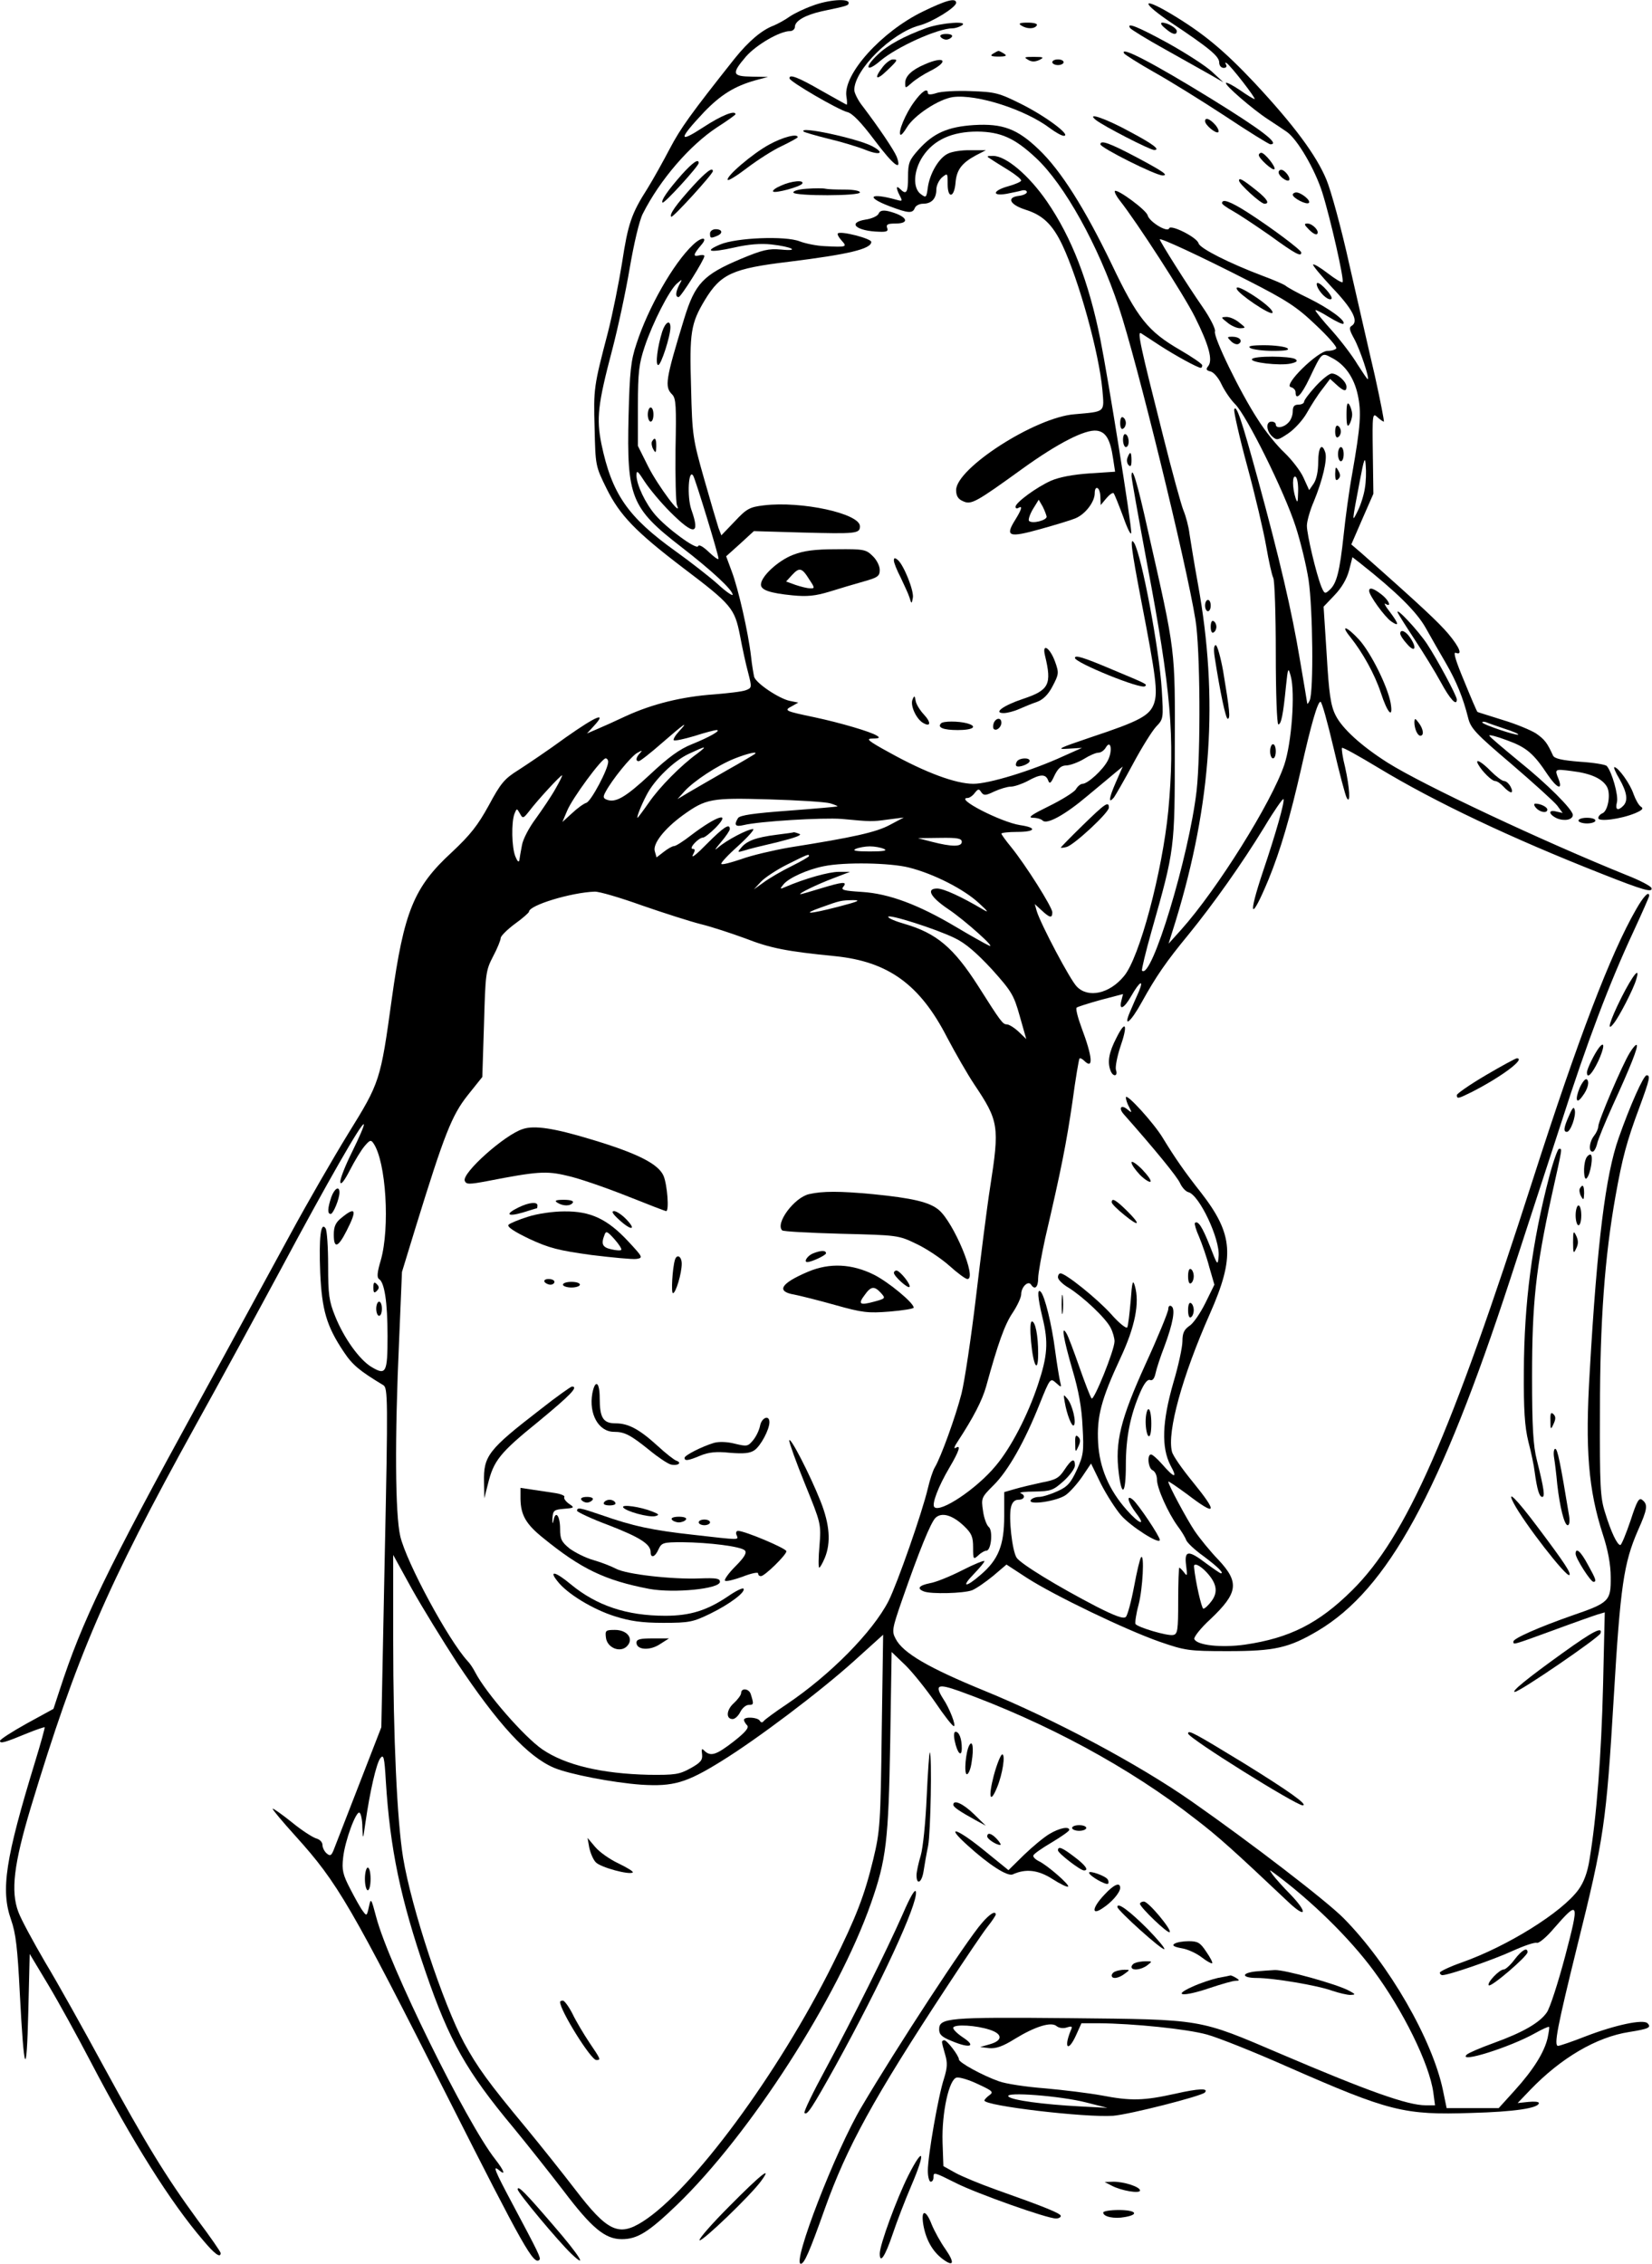 <?xml version="1.0" encoding="UTF-8" standalone="yes"?>
<svg version="1.0" xmlns="http://www.w3.org/2000/svg" width="438pt" height="600pt" viewBox="0 0 584 800" preserveAspectRatio="xMidYMid meet">
  <g transform="translate(0,800) scale(0.1,-0.1)" fill="#000000" stroke="none">
    <path d="M2873 7980 c-29 -10 -66 -28 -82 -39 -15 -11 -41 -25 -55 -31 -43
-16 -89 -55 -139 -117 -157 -198 -191 -246 -229 -318 -23 -44 -58 -107 -79
-141 -57 -89 -69 -125 -90 -263 -11 -69 -33 -179 -50 -246 -50 -191 -51 -198
-47 -338 3 -132 3 -134 42 -213 47 -95 103 -153 271 -281 172 -130 182 -143
201 -239 8 -43 21 -103 29 -132 13 -51 13 -53 -8 -61 -12 -5 -64 -11 -114 -15
-113 -8 -217 -34 -309 -76 -38 -18 -85 -39 -104 -47 l-35 -15 24 26 c49 53 9
36 -99 -40 -60 -44 -136 -95 -167 -115 -50 -31 -63 -47 -105 -125 -39 -71 -65
-104 -131 -166 -134 -123 -169 -209 -212 -518 -40 -290 -42 -295 -154 -476
-54 -88 -144 -244 -201 -349 -57 -104 -205 -377 -330 -605 -324 -591 -410
-769 -489 -1012 l-22 -67 -95 -52 c-52 -29 -94 -56 -94 -61 0 -11 17 -6 97 27
32 13 59 22 61 21 1 -2 -14 -57 -34 -122 -105 -343 -122 -453 -85 -558 17 -48
23 -101 31 -260 15 -287 24 -308 30 -66 l5 205 66 -110 c36 -60 103 -182 149
-270 149 -285 283 -498 398 -632 41 -49 62 -64 62 -45 0 4 -37 58 -83 119
-111 152 -181 266 -332 543 -70 129 -162 294 -205 365 -42 72 -85 151 -95 178
-28 74 -16 170 44 370 162 535 267 779 581 1347 84 151 220 401 303 555 167
312 286 519 293 512 3 -3 -16 -46 -41 -97 -25 -50 -44 -99 -42 -108 2 -11 15
6 34 43 17 33 40 71 52 85 18 21 22 23 31 10 45 -65 59 -299 26 -414 -13 -43
-14 -61 -6 -66 19 -12 30 -80 30 -201 0 -131 -5 -141 -58 -109 -42 26 -96 101
-127 178 -22 54 -25 77 -25 180 0 64 -4 124 -9 131 -17 26 -24 -33 -19 -157 6
-131 22 -188 83 -279 31 -47 57 -68 140 -118 16 -10 17 -45 5 -610 l-12 -599
-80 -206 c-44 -113 -84 -216 -89 -229 -8 -19 -12 -21 -24 -11 -8 7 -15 20 -15
30 0 10 -10 20 -22 23 -13 4 -52 29 -86 57 -35 28 -66 50 -68 48 -2 -2 35 -46
82 -98 148 -164 194 -243 541 -930 264 -522 300 -586 320 -566 6 6 -4 26 -95
197 -64 120 -72 140 -47 119 24 -20 17 -1 -14 39 -102 129 -377 688 -421 856
-18 68 -19 69 -26 36 -7 -32 -8 -33 -21 -15 -8 10 -28 46 -45 79 -26 50 -30
67 -25 110 6 59 46 167 58 159 5 -3 10 -26 10 -52 2 -46 2 -45 11 18 16 110
38 206 52 226 12 16 15 6 20 -81 15 -240 52 -416 141 -675 83 -242 144 -350
310 -549 47 -57 127 -158 177 -223 100 -132 147 -171 206 -171 55 0 94 24 195
121 258 249 568 730 686 1066 54 154 62 220 68 570 l5 318 50 -48 c27 -27 74
-86 105 -131 31 -46 60 -83 65 -83 9 0 -15 63 -38 97 -31 49 -19 54 57 27 307
-111 602 -270 836 -453 81 -62 134 -110 330 -295 61 -57 66 -35 7 27 -28 28
-57 61 -65 72 -13 19 -13 19 6 5 131 -97 264 -227 350 -343 104 -140 198 -330
212 -432 l6 -45 -33 0 c-64 0 -204 50 -511 181 -295 126 -273 122 -749 127
-430 4 -460 1 -460 -40 0 -18 10 -27 45 -41 64 -27 88 -19 39 13 -21 14 -37
30 -34 35 6 12 80 8 129 -8 46 -15 46 -38 1 -51 l-35 -10 32 -4 c24 -2 48 6
91 33 72 44 128 61 147 45 8 -7 24 -9 36 -5 19 6 21 4 14 -11 -26 -64 -8 -77
20 -14 l18 40 61 0 c122 -1 311 -20 383 -40 40 -11 168 -62 285 -114 360 -158
411 -171 650 -163 151 4 238 17 238 35 0 5 -17 6 -37 4 l-38 -4 45 47 c108
112 233 186 349 204 69 11 80 16 65 31 -15 15 -114 -6 -218 -46 -48 -19 -93
-34 -98 -34 -16 0 -2 70 67 350 96 386 103 435 130 885 23 389 35 471 85 586
34 76 36 92 16 108 -12 10 -19 -2 -42 -73 -16 -47 -32 -86 -36 -86 -11 0 -33
46 -54 115 -17 53 -19 93 -18 360 0 317 17 545 55 758 24 134 39 192 85 315
36 98 39 112 25 112 -11 0 -59 -108 -99 -222 -46 -130 -76 -369 -102 -823 -17
-278 -5 -420 47 -580 17 -52 27 -104 27 -148 1 -85 -5 -91 -136 -136 -117 -41
-208 -81 -208 -92 0 -12 -6 -14 142 40 73 27 144 52 157 56 l24 7 -6 -258 c-6
-246 -23 -467 -48 -616 -7 -45 -20 -80 -39 -106 -58 -80 -251 -200 -412 -257
-43 -15 -78 -32 -78 -36 0 -5 4 -9 9 -9 23 0 182 55 249 86 40 18 78 31 85 28
7 -2 34 20 60 51 89 102 91 96 40 -98 -25 -94 -54 -184 -65 -199 -25 -36 -83
-70 -188 -108 -47 -17 -89 -35 -95 -41 -32 -32 153 26 242 76 25 14 47 24 49
22 2 -1 -1 -19 -5 -39 -12 -51 -50 -112 -116 -185 l-57 -63 -92 0 -92 0 -13
63 c-37 178 -190 445 -351 608 -59 60 -327 266 -536 412 -190 133 -487 291
-734 392 -198 81 -289 134 -314 184 -14 26 -12 36 23 137 61 175 101 273 118
290 22 21 60 10 101 -29 27 -26 32 -38 32 -76 0 -42 1 -43 18 -28 10 10 23 17
29 17 17 0 24 72 8 84 -7 6 -17 32 -20 57 -7 45 -5 48 37 90 52 51 111 156
163 287 37 92 38 93 58 75 20 -18 20 -17 14 7 -3 14 -11 62 -17 107 -12 94
-37 194 -51 208 -13 13 -11 -19 6 -90 22 -89 18 -137 -16 -239 -36 -108 -95
-222 -149 -286 -68 -82 -196 -167 -217 -146 -10 10 14 73 53 139 36 61 42 83
22 70 -7 -4 -4 6 7 22 57 87 87 146 101 195 42 153 66 220 94 261 16 24 30 54
30 65 0 26 25 50 35 34 13 -20 25 -9 25 23 0 17 12 82 25 142 57 244 75 337
96 480 11 83 23 152 25 154 2 3 10 -1 16 -7 34 -34 31 11 -9 117 -13 35 -21
67 -17 70 3 3 41 15 84 27 l80 21 -6 -24 c-9 -36 10 -27 35 17 29 51 46 62 27
16 -9 -20 -23 -52 -31 -71 -26 -60 2 -38 41 33 51 92 86 143 166 240 87 107
188 249 268 380 34 57 65 101 67 98 6 -6 -27 -122 -72 -255 -55 -164 -44 -181
19 -30 43 105 77 222 116 394 35 156 58 235 68 235 5 0 25 -73 46 -162 21 -90
42 -170 47 -178 14 -25 10 38 -6 109 -9 35 -13 66 -11 68 3 3 60 -29 128 -70
200 -121 470 -249 793 -376 144 -57 179 -67 173 -49 -3 7 -41 27 -87 45 -297
120 -721 319 -846 398 -93 59 -161 121 -184 168 -17 34 -23 76 -31 213 l-11
170 39 41 c25 26 43 57 51 87 l12 47 27 -21 c128 -101 200 -172 232 -229 19
-34 51 -90 71 -124 37 -64 61 -122 79 -194 9 -37 27 -56 153 -163 78 -67 151
-133 162 -147 l19 -26 -22 5 c-30 8 -28 -10 2 -24 27 -11 56 -5 56 12 0 19
-91 110 -192 191 -53 44 -100 83 -103 89 -3 5 25 -2 62 -16 69 -25 94 -46 145
-123 32 -47 53 -55 38 -15 -15 37 -15 37 47 29 67 -8 108 -27 124 -56 14 -26
3 -85 -16 -93 -8 -3 -15 -11 -15 -17 0 -14 79 -4 130 17 26 11 31 17 21 23 -8
5 -19 25 -26 44 -12 37 -54 95 -68 96 -4 1 4 -19 18 -42 27 -48 31 -77 13 -95
-19 -19 -29 -14 -22 13 6 24 -18 108 -36 128 -4 5 -47 12 -95 15 -63 5 -90 11
-95 22 -21 46 -30 57 -60 78 -19 12 -72 34 -119 48 -47 15 -87 27 -88 28 -2 1
-23 50 -47 109 -29 69 -40 104 -30 100 25 -10 15 18 -26 67 -34 40 -94 97
-308 286 l-35 30 39 90 39 89 -2 144 c-2 137 -1 143 16 127 10 -9 20 -16 23
-16 2 0 -12 73 -32 163 -21 89 -61 266 -90 392 -28 127 -65 262 -81 300 -36
87 -116 194 -253 341 -110 117 -184 178 -298 246 -105 62 -104 39 2 -32 135
-90 170 -119 170 -141 0 -11 7 -19 16 -19 9 0 12 5 8 12 -4 6 -3 8 2 5 15 -9
106 -127 99 -127 -4 0 -27 14 -51 31 -25 17 -48 29 -50 26 -7 -6 95 -94 149
-129 23 -15 53 -35 66 -44 38 -27 99 -132 125 -213 29 -92 79 -312 72 -318 -3
-3 -26 11 -52 31 -26 20 -49 34 -52 31 -3 -2 27 -38 66 -80 73 -76 96 -120 71
-136 -11 -6 -9 -15 8 -46 20 -36 56 -143 48 -143 -2 0 -18 24 -36 52 -17 29
-58 83 -90 119 -33 36 -59 69 -59 72 0 4 21 -7 47 -23 26 -16 49 -27 52 -24
10 10 -50 54 -123 90 -38 18 -74 38 -81 44 -6 5 -43 21 -81 35 -119 45 -222
97 -227 115 -5 21 -99 68 -104 53 -6 -16 -70 23 -76 46 -5 19 -107 94 -116 86
-2 -3 5 -18 17 -33 61 -77 227 -334 266 -412 50 -100 64 -153 47 -174 -9 -11
-7 -15 9 -19 11 -3 28 -23 38 -45 10 -21 31 -53 48 -70 41 -40 175 -311 214
-432 17 -52 38 -138 46 -190 15 -103 18 -392 4 -425 -5 -11 -9 -15 -9 -10 -1
6 -12 75 -26 155 -28 169 -72 357 -148 635 -59 216 -77 267 -84 248 -2 -7 18
-97 46 -200 28 -103 58 -231 67 -283 9 -52 20 -102 25 -112 5 -9 9 -129 9
-267 0 -140 4 -251 9 -251 10 0 17 33 27 135 7 67 8 68 17 35 16 -59 3 -236
-23 -313 -45 -133 -237 -440 -364 -582 l-45 -50 25 80 c127 415 152 787 79
1190 -13 71 -26 152 -30 178 -3 26 -13 63 -21 82 -8 19 -41 139 -73 267 -80
316 -92 370 -77 360 6 -4 36 -23 66 -43 54 -35 134 -79 145 -79 3 0 5 4 5 9 0
5 -35 29 -78 54 -114 66 -151 112 -242 303 -95 197 -180 332 -258 406 -76 73
-128 92 -229 86 -92 -6 -143 -28 -196 -87 -33 -37 -37 -47 -37 -96 0 -56 -6
-65 -28 -43 -15 15 -15 3 -1 -24 10 -19 9 -20 -12 -14 -94 26 -111 10 -24 -23
66 -25 81 -26 89 -6 3 8 16 15 29 15 30 0 47 18 47 50 0 14 9 33 20 43 20 16
20 16 20 -24 0 -53 24 -48 28 7 4 44 22 68 72 95 l35 18 -55 0 c-30 1 -66 -5
-79 -12 -32 -15 -64 -70 -71 -119 -5 -37 -6 -38 -25 -24 -29 21 -26 83 7 133
39 59 104 88 193 88 83 -1 132 -23 207 -93 101 -94 221 -310 293 -527 63 -188
238 -901 271 -1105 17 -101 19 -471 4 -605 -27 -232 -160 -672 -193 -635 -2 3
13 66 34 140 82 289 82 289 82 645 1 357 4 333 -95 770 -38 171 -57 234 -58
193 0 -9 25 -149 55 -310 85 -448 99 -614 75 -873 -21 -215 -102 -521 -157
-585 -51 -62 -126 -78 -166 -37 -23 22 -128 221 -142 267 l-7 25 24 -22 c29
-27 38 -29 38 -7 0 18 -94 167 -146 231 -19 23 -34 44 -34 47 0 3 25 6 55 6
66 0 73 15 11 24 -69 11 -234 96 -185 96 6 0 18 8 25 18 12 15 15 15 23 2 9
-12 15 -12 46 3 20 9 46 17 58 17 12 0 39 9 60 20 45 25 63 25 72 3 5 -15 10
-12 23 17 13 26 24 35 43 35 14 1 41 11 61 23 19 12 42 22 51 22 9 0 20 8 26
18 18 31 25 -12 7 -46 -17 -33 -71 -82 -89 -82 -7 0 -18 -9 -24 -20 -7 -10
-50 -37 -95 -59 -59 -29 -76 -40 -58 -41 15 0 30 -4 36 -10 15 -15 80 21 159
88 37 31 81 67 96 80 l28 23 -25 -57 c-24 -55 -27 -77 -6 -52 5 7 36 60 67
118 31 58 68 117 82 132 26 27 26 29 20 130 -9 145 -71 472 -97 518 -17 28
-11 -18 24 -201 53 -273 59 -324 46 -364 -15 -44 -50 -63 -225 -121 -112 -38
-123 -43 -80 -40 l50 3 -65 -29 c-113 -52 -264 -98 -319 -98 -62 0 -168 39
-296 110 -77 42 -86 50 -60 50 23 0 27 3 15 10 -21 14 -131 46 -220 65 -105
22 -110 24 -81 39 l23 13 -30 6 c-38 8 -119 62 -126 85 -2 9 -8 42 -11 72 -10
86 -45 239 -68 300 l-20 54 49 44 49 45 170 -5 c191 -5 205 -4 205 22 0 45
-206 90 -340 74 -49 -6 -60 -11 -102 -56 l-48 -50 -10 26 c-5 15 -28 93 -51
174 -40 141 -42 154 -46 322 -6 195 -1 227 49 310 56 92 97 111 298 135 209
26 290 45 290 70 0 12 -109 40 -118 30 -3 -3 3 -14 13 -25 21 -23 18 -24 -60
-20 -27 1 -67 9 -88 17 -50 20 -224 13 -281 -11 -59 -25 -37 -30 49 -11 52 12
95 15 132 11 73 -8 103 -25 34 -18 -44 4 -65 -1 -142 -33 -133 -56 -162 -87
-200 -210 -67 -219 -70 -242 -43 -269 14 -14 15 -42 12 -194 -1 -97 1 -186 5
-197 21 -50 -67 68 -101 135 l-37 74 0 141 c0 120 4 150 24 210 29 86 86 197
113 222 21 18 21 18 9 -4 -13 -26 -14 -43 -2 -43 8 0 91 132 91 145 0 4 -9 5
-20 2 -21 -5 -19 4 8 36 27 30 3 32 -29 1 -68 -64 -158 -222 -199 -349 -20
-59 -24 -98 -28 -255 -7 -287 9 -326 185 -462 110 -85 183 -153 183 -170 0 -5
-24 11 -52 37 -29 26 -97 79 -150 117 -169 121 -225 202 -262 379 -18 90 -13
139 38 332 20 76 48 206 62 289 15 88 34 168 46 192 61 121 167 243 263 306
36 23 65 44 65 46 0 16 -50 -4 -114 -46 -89 -58 -88 -43 3 54 59 61 107 91
181 112 l45 12 -57 1 c-70 1 -73 10 -21 71 36 41 119 90 156 90 9 0 17 7 17
15 0 21 37 42 95 55 90 19 95 20 95 30 0 16 -71 11 -127 -10z m1540 -972 c135
-69 171 -92 238 -156 43 -40 76 -78 73 -83 -3 -5 -17 -9 -31 -9 -34 0 -158
-121 -130 -128 9 -2 17 -10 17 -18 0 -32 21 -10 49 49 44 92 43 92 78 73 48
-24 80 -71 93 -132 13 -61 10 -108 -20 -279 -11 -60 -24 -157 -30 -215 -14
-131 -25 -172 -49 -194 -17 -16 -19 -15 -30 11 -18 45 -51 184 -51 215 0 16
11 55 25 87 30 73 48 147 40 172 -12 37 -25 18 -25 -34 0 -32 -6 -61 -16 -76
l-16 -23 -20 44 c-10 23 -41 63 -67 88 -27 25 -69 77 -94 117 -63 96 -159 294
-152 312 3 7 -16 46 -43 85 -55 79 -152 233 -152 240 0 7 141 -58 313 -146z
m412 -733 c-3 -22 -14 -58 -25 -80 -22 -45 -21 -43 7 105 15 80 19 89 21 55 2
-22 1 -58 -3 -80z m-2456 -84 c85 -85 107 -82 75 8 -16 46 -10 149 7 119 9
-17 89 -278 89 -292 0 -6 -15 5 -34 23 -20 19 -35 28 -38 21 -5 -15 -112 64
-152 111 -35 41 -65 105 -66 138 0 21 4 18 29 -21 17 -26 57 -74 90 -107z
m2220 71 c-1 -38 -2 -42 -9 -22 -12 37 -12 82 0 75 6 -3 10 -27 9 -53z m729
-837 c29 -9 52 -19 49 -21 -5 -5 -127 36 -127 43 0 3 6 3 13 1 6 -3 36 -13 65
-23z m-2918 -10 c-13 -14 -21 -28 -18 -31 3 -3 36 4 73 15 37 12 72 21 78 21
19 0 -25 -25 -87 -50 -43 -17 -83 -46 -148 -107 -87 -81 -122 -101 -153 -89
-13 5 -14 10 -4 28 23 43 88 123 111 137 18 10 20 10 11 0 -15 -15 -17 -29 -5
-29 5 0 42 29 83 65 78 68 97 81 59 40z m65 -78 c-58 -42 -134 -119 -171 -173
-21 -30 -39 -54 -40 -54 -5 0 13 45 32 81 27 53 97 121 149 145 62 29 68 30
30 1z m204 -1 c-2 -2 -47 -29 -99 -58 -52 -30 -113 -65 -135 -78 l-40 -24 25
28 c33 36 116 91 176 115 45 18 84 27 73 17z m-519 -28 c0 -26 -60 -139 -77
-145 -10 -3 -33 -20 -51 -37 l-34 -31 17 40 c18 44 122 185 136 185 5 0 9 -6
9 -12z m-186 -95 c-15 -27 -47 -74 -70 -106 -24 -32 -46 -74 -49 -95 -4 -20
-8 -44 -9 -52 -2 -9 -7 -4 -14 13 -13 31 -15 121 -3 152 8 19 8 19 19 0 10
-19 12 -18 34 10 28 37 109 125 115 125 2 0 -8 -21 -23 -47z m971 -52 c17 -5
28 -10 25 -11 -3 -1 -81 -8 -174 -15 -122 -9 -170 -16 -177 -26 -15 -24 -10
-32 19 -25 57 14 280 27 347 22 107 -10 106 -10 165 -2 l55 7 -49 -26 c-48
-26 -128 -44 -356 -80 -57 -10 -134 -28 -169 -41 -36 -12 -68 -21 -71 -17 -3
3 24 32 60 64 35 32 59 59 52 59 -19 0 -93 -39 -122 -64 -16 -14 -14 -9 8 17
18 21 32 42 32 47 0 22 -22 7 -81 -52 -34 -35 -56 -53 -50 -40 9 17 9 22 0 22
-7 0 -5 8 6 20 10 11 23 20 30 20 6 0 26 16 45 35 57 59 5 43 -86 -26 -28 -22
-55 -39 -61 -39 -6 0 -22 -9 -36 -20 l-26 -20 -6 21 c-9 26 33 80 99 128 82
59 100 62 306 56 102 -3 199 -9 215 -14z m465 -136 c0 -18 -35 -18 -105 0
l-50 13 78 1 c62 1 77 -2 77 -14z m-275 -25 c14 -6 -2 -9 -50 -9 -48 0 -64 3
-50 9 11 5 34 9 50 9 17 0 39 -4 50 -9z m-265 -25 c0 -3 -28 -19 -62 -36 -35
-17 -79 -43 -98 -57 l-35 -25 25 27 c13 14 55 42 93 61 72 36 77 38 77 30z
m354 -41 c87 -22 193 -76 246 -125 33 -30 37 -36 15 -23 -76 45 -139 74 -162
74 -40 0 -24 -30 38 -72 59 -39 178 -146 144 -129 -11 5 -63 34 -115 65 -133
79 -237 118 -333 124 -64 4 -75 7 -66 18 16 20 -2 18 -81 -6 -36 -11 -67 -20
-70 -20 -11 1 59 35 115 56 l60 23 -40 0 c-34 0 -118 -23 -190 -54 -18 -8 -19
-7 -5 10 19 23 86 53 143 64 73 15 235 12 301 -5z m-944 -134 c78 -27 172 -57
208 -66 37 -9 107 -32 156 -50 90 -35 146 -46 318 -63 188 -19 300 -100 396
-287 29 -55 72 -130 96 -166 87 -130 90 -147 56 -365 -11 -70 -33 -245 -50
-388 -17 -143 -40 -296 -51 -340 -21 -82 -73 -225 -94 -260 -7 -11 -18 -45
-25 -75 -20 -85 -107 -334 -139 -398 -56 -109 -206 -261 -359 -364 -42 -28
-80 -56 -83 -61 -4 -5 -9 -5 -13 2 -8 13 -56 15 -56 3 0 -4 5 -13 11 -19 8 -8
-5 -24 -47 -57 -62 -48 -81 -54 -103 -34 -10 11 -12 8 -9 -12 2 -20 -5 -29
-41 -49 -40 -22 -55 -24 -148 -23 -166 4 -294 34 -376 90 -65 45 -199 199
-237 272 -7 14 -19 32 -27 40 -68 74 -216 348 -238 441 -18 78 -20 344 -4 694
l10 240 49 160 c101 327 127 393 183 464 l52 65 6 187 c5 178 6 189 32 239 15
28 27 58 27 65 0 7 23 30 50 50 28 20 50 40 50 43 0 23 149 68 232 71 15 1 90
-21 168 -49z m691 -5 c-101 -26 -130 -27 -59 -2 69 25 71 25 113 26 31 0 19
-5 -54 -24z m414 -110 c38 -18 77 -52 131 -110 70 -78 78 -91 99 -166 l23 -81
-27 26 c-15 14 -34 26 -42 26 -14 0 -21 9 -102 137 -86 134 -146 185 -259 218
-32 9 -58 20 -58 25 0 11 170 -43 235 -75z m-1760 -2560 c146 -219 250 -332
343 -372 54 -23 210 -53 309 -60 113 -7 159 6 283 83 125 77 348 245 469 354
l103 93 -5 -344 c-4 -325 -6 -350 -30 -450 -31 -128 -60 -203 -143 -370 -193
-388 -497 -799 -672 -910 -85 -54 -125 -35 -239 114 -43 56 -121 154 -173 217
-133 160 -172 214 -219 300 -75 140 -186 475 -216 655 -21 129 -35 423 -35
770 l0 300 66 -120 c37 -66 109 -183 159 -260z"/>
    <path d="M4372 6979 c6 -18 117 -93 126 -85 7 8 -38 46 -92 77 -25 14 -37 17
-34 8z"/>
    <path d="M4339 6860 c13 -11 33 -20 45 -20 21 1 21 1 -3 20 -13 11 -33 20 -45
20 -21 -1 -21 -1 3 -20z"/>
    <path d="M4352 6794 c9 -9 21 -13 27 -9 16 10 3 25 -22 25 -20 0 -20 -1 -5
-16z"/>
    <path d="M4420 6770 c8 -5 44 -10 80 -10 46 0 61 3 50 10 -8 5 -44 10 -80 10
-46 0 -61 -3 -50 -10z"/>
    <path d="M4426 6731 c-8 -12 97 -24 136 -16 22 5 27 9 17 16 -18 11 -146 12
-153 0z"/>
    <path d="M4651 6635 c-22 -24 -41 -49 -41 -55 0 -5 -9 -10 -20 -10 -15 0 -20
-7 -20 -24 0 -14 -7 -32 -16 -40 -17 -18 -44 -21 -44 -6 0 6 -7 10 -15 10 -21
0 -19 -33 3 -53 16 -14 20 -13 57 12 22 15 51 47 65 72 14 25 38 63 54 83 l28
37 22 -20 c26 -24 36 -26 36 -8 0 18 -32 47 -52 47 -9 0 -34 -20 -57 -45z"/>
    <path d="M4760 6535 c0 -36 3 -46 10 -35 5 8 10 24 10 35 0 11 -5 27 -10 35
-7 11 -10 1 -10 -35z"/>
    <path d="M4720 6475 c0 -15 4 -24 10 -20 6 3 10 12 10 20 0 8 -4 17 -10 20 -6
4 -10 -5 -10 -20z"/>
    <path d="M4730 6395 c0 -14 5 -25 10 -25 6 0 10 11 10 25 0 14 -4 25 -10 25
-5 0 -10 -11 -10 -25z"/>
    <path d="M4720 6326 c0 -22 3 -27 11 -19 8 8 8 16 0 30 -9 16 -10 14 -11 -11z"/>
    <path d="M2745 5050 c-71 -9 -105 -21 -125 -46 -14 -16 -13 -17 10 -10 14 5
67 18 119 30 60 15 88 25 77 29 -10 4 -18 6 -19 6 -1 -1 -29 -5 -62 -9z"/>
    <path d="M1848 4010 c-64 -20 -216 -156 -205 -183 5 -13 15 -13 79 -1 175 34
209 37 283 19 38 -8 131 -40 207 -70 75 -30 140 -55 143 -55 11 0 4 92 -9 124
-18 43 -94 81 -258 130 -129 39 -199 50 -240 36z"/>
    <path d="M2860 3780 c-52 -12 -120 -103 -95 -128 3 -4 97 -9 208 -12 200 -5
203 -5 267 -36 36 -17 88 -52 116 -77 29 -26 57 -47 64 -47 35 0 -48 199 -101
244 -33 28 -93 42 -234 56 -117 11 -177 11 -225 0z"/>
    <path d="M1970 3750 c20 -13 47 -13 55 0 4 6 -9 10 -32 10 -28 0 -34 -3 -23
-10z"/>
    <path d="M1833 3733 c-49 -24 -40 -34 15 -18 26 8 48 15 50 15 1 0 2 5 2 10 0
14 -30 11 -67 -7z"/>
    <path d="M1866 3700 c-32 -10 -63 -23 -68 -28 -7 -7 19 -24 73 -50 71 -33 104
-41 219 -57 74 -9 146 -16 160 -14 24 4 23 6 -30 63 -73 78 -132 106 -225 105
-40 0 -95 -8 -129 -19z m330 -117 c-2 -3 -18 -2 -35 2 -31 7 -37 18 -24 51 5
15 10 13 35 -15 16 -18 27 -35 24 -38z"/>
    <path d="M2188 3690 c42 -39 64 -39 27 0 -16 17 -36 30 -44 30 -11 0 -5 -10
17 -30z"/>
    <path d="M2873 3570 c-19 -8 -33 -30 -19 -30 15 0 66 24 66 31 0 11 -18 11
-47 -1z"/>
    <path d="M2386 3548 c-9 -30 -14 -118 -7 -118 10 0 31 70 31 104 0 26 -17 36
-24 14z"/>
    <path d="M2857 3506 c-97 -41 -115 -70 -49 -81 20 -4 85 -20 145 -37 96 -27
116 -29 192 -23 47 4 85 10 85 14 0 17 -90 91 -140 116 -78 39 -157 43 -233
11z m257 -75 c17 -19 17 -20 -24 -31 -51 -14 -58 -9 -33 24 22 31 34 32 57 7z"/>
    <path d="M3160 3502 c0 -12 49 -56 55 -50 7 7 -34 58 -46 58 -5 0 -9 -4 -9 -8z"/>
    <path d="M1925 3470 c3 -5 13 -10 21 -10 8 0 14 5 14 10 0 6 -9 10 -21 10 -11
0 -17 -4 -14 -10z"/>
    <path d="M1990 3460 c0 -5 14 -10 30 -10 17 0 30 5 30 10 0 6 -13 10 -30 10
-16 0 -30 -4 -30 -10z"/>
    <path d="M2094 3076 c-13 -73 22 -136 77 -136 37 0 58 -11 125 -65 29 -24 62
-46 74 -50 23 -7 44 5 21 13 -7 2 -38 26 -67 53 -65 59 -103 79 -148 79 -44 0
-56 20 -56 89 0 58 -16 68 -26 17z"/>
    <path d="M1910 3019 c-184 -142 -201 -164 -199 -256 l1 -58 13 51 c20 82 42
110 178 220 114 94 143 124 119 124 -4 0 -55 -36 -112 -81z"/>
    <path d="M2687 2962 c-3 -16 -14 -39 -25 -52 -18 -22 -22 -22 -64 -12 -27 7
-56 8 -74 3 -43 -13 -104 -44 -104 -53 0 -12 13 -10 56 8 29 12 56 15 104 10
49 -4 71 -2 87 9 22 15 53 73 53 99 0 27 -27 17 -33 -12z"/>
    <path d="M2790 2909 c0 -8 25 -78 56 -154 56 -138 57 -140 51 -217 -4 -43 -4
-78 -1 -78 3 0 12 16 20 35 22 54 17 118 -15 199 -38 96 -110 235 -111 215z"/>
    <path d="M1840 2703 c1 -57 19 -89 80 -138 135 -110 219 -150 375 -180 88 -16
250 0 250 25 0 12 -13 14 -71 12 -95 -4 -258 14 -296 34 -17 9 -53 23 -81 31
-28 8 -65 27 -84 41 -28 23 -33 33 -33 69 0 46 -16 67 -23 31 -4 -16 -5 -13
-4 7 2 27 5 30 41 33 37 3 38 4 17 18 -12 9 -19 19 -16 24 3 4 -13 11 -35 14
-22 3 -58 9 -80 12 l-40 6 0 -39z"/>
    <path d="M2055 2700 c3 -5 12 -10 20 -10 8 0 17 5 20 10 4 6 -5 10 -20 10 -15
0 -24 -4 -20 -10z"/>
    <path d="M2135 2690 c-4 -6 5 -10 20 -10 15 0 24 4 20 10 -3 6 -12 10 -20 10
-8 0 -17 -4 -20 -10z"/>
    <path d="M2203 2673 c9 -14 90 -36 113 -31 16 4 14 7 -9 16 -42 17 -111 27
-104 15z"/>
    <path d="M2040 2661 c0 -4 50 -28 112 -51 111 -43 148 -67 148 -95 0 -23 16
-18 28 10 11 23 16 25 84 25 95 -1 207 -15 221 -29 8 -8 -1 -24 -33 -56 -24
-24 -41 -48 -37 -51 4 -4 31 3 62 14 30 12 55 17 55 12 0 -6 4 -10 10 -10 13
0 90 75 90 88 0 10 -147 72 -171 72 -6 0 -9 -7 -5 -15 7 -18 15 -18 -152 1
-146 16 -215 31 -326 70 -76 26 -86 28 -86 15z"/>
    <path d="M2375 2630 c3 -5 15 -10 25 -10 10 0 22 5 25 10 4 6 -7 10 -25 10
-18 0 -29 -4 -25 -10z"/>
    <path d="M2470 2620 c0 -5 9 -10 20 -10 11 0 20 5 20 10 0 6 -9 10 -20 10 -11
0 -20 -4 -20 -10z"/>
    <path d="M1970 2413 c34 -45 127 -101 204 -125 54 -17 95 -23 171 -23 92 0
105 3 165 32 70 34 128 78 118 89 -4 3 -28 -9 -54 -27 -74 -50 -134 -69 -222
-69 -137 0 -243 36 -334 111 -54 45 -79 51 -48 12z"/>
    <path d="M2142 2213 c4 -36 50 -55 74 -31 26 26 2 58 -42 58 -33 0 -35 -2 -32
-27z"/>
    <path d="M2250 2195 c0 -26 47 -29 82 -6 l33 21 -57 0 c-45 0 -58 -3 -58 -15z"/>
    <path d="M2620 2017 c0 -7 -12 -23 -26 -36 -26 -23 -29 -56 -4 -56 8 0 20 11
27 25 7 14 20 25 30 25 18 0 18 3 7 38 -6 20 -34 23 -34 4z"/>
    <path d="M2083 1471 c4 -19 14 -43 23 -52 16 -18 120 -46 131 -36 3 3 -20 17
-51 32 -30 14 -67 40 -82 58 l-27 32 6 -34z"/>
    <path d="M1980 925 c0 -30 109 -205 128 -205 17 0 16 2 -24 61 -20 30 -47 75
-60 102 -13 26 -29 47 -34 47 -6 0 -10 -2 -10 -5z"/>
    <path d="M3262 7959 c-146 -71 -281 -221 -270 -299 3 -17 3 -30 1 -30 -1 0
-42 23 -90 50 -83 48 -114 59 -112 43 0 -11 172 -111 204 -119 18 -4 49 -36
97 -100 67 -89 98 -113 78 -58 -10 24 -61 100 -120 178 -17 21 -30 48 -30 58
0 71 132 202 230 228 46 12 130 64 130 80 0 19 -36 9 -118 -31z"/>
    <path d="M3275 7901 c-77 -28 -137 -60 -172 -94 -49 -46 -41 -65 9 -22 58 49
203 115 256 115 9 0 24 5 32 10 27 17 -71 10 -125 -9z"/>
    <path d="M3610 7910 c20 -13 47 -13 55 0 4 6 -9 10 -32 10 -28 0 -34 -3 -23
-10z"/>
    <path d="M4119 7900 c25 -22 41 -26 41 -10 0 11 -33 30 -52 30 -7 -1 -3 -9 11
-20z"/>
    <path d="M3995 7901 c3 -5 58 -39 123 -75 64 -36 137 -77 162 -91 l45 -26 -41
38 c-23 21 -93 66 -156 101 -108 59 -147 74 -133 53z"/>
    <path d="M3325 7870 c3 -5 12 -10 20 -10 8 0 17 5 20 10 4 6 -5 10 -20 10 -15
0 -24 -4 -20 -10z"/>
    <path d="M3510 7810 c-11 -7 -6 -10 20 -10 26 0 31 3 20 10 -8 5 -17 10 -20
10 -3 0 -12 -5 -20 -10z"/>
    <path d="M3974 7811 c4 -5 51 -35 104 -65 54 -30 167 -100 251 -155 84 -56
157 -101 162 -101 36 0 -31 51 -211 162 -203 125 -324 188 -306 159z"/>
    <path d="M3634 7789 c12 -8 25 -8 40 -1 18 9 16 11 -19 11 -33 0 -37 -1 -21
-10z"/>
    <path d="M3121 7764 c-33 -42 -24 -51 14 -14 40 38 40 40 21 40 -8 0 -24 -12
-35 -26z"/>
    <path d="M3270 7773 c-47 -20 -70 -42 -70 -66 0 -20 0 -20 23 0 12 11 41 30
65 42 68 34 53 55 -18 24z"/>
    <path d="M3720 7780 c0 -5 9 -10 20 -10 11 0 20 5 20 10 0 6 -9 10 -20 10 -11
0 -20 -4 -20 -10z"/>
    <path d="M3231 7639 c-30 -41 -57 -106 -48 -115 3 -3 13 9 23 26 26 43 113
100 163 107 84 11 256 -44 344 -111 19 -14 40 -26 48 -26 27 1 -64 69 -150
112 -80 40 -93 43 -179 46 -50 2 -106 -1 -122 -7 -18 -6 -30 -6 -30 0 0 20
-21 7 -49 -32z"/>
    <path d="M3874 7576 c26 -21 191 -106 206 -106 23 0 -2 20 -83 63 -87 48 -160
73 -123 43z"/>
    <path d="M4260 7572 c0 -14 39 -46 47 -39 3 4 -2 16 -12 27 -19 21 -35 26 -35
12z"/>
    <path d="M2841 7535 c4 -3 42 -14 86 -25 43 -10 103 -28 131 -39 54 -22 72
-12 24 13 -53 27 -261 72 -241 51z"/>
    <path d="M2719 7489 c-59 -32 -156 -115 -146 -125 3 -3 35 17 70 44 36 27 90
62 121 76 31 15 56 29 56 31 0 14 -52 1 -101 -26z"/>
    <path d="M3890 7490 c0 -12 195 -110 220 -110 22 0 2 14 -90 63 -98 52 -130
63 -130 47z"/>
    <path d="M4450 7452 c0 -12 49 -56 55 -50 7 7 -34 58 -46 58 -5 0 -9 -4 -9 -8z"/>
    <path d="M3504 7437 c10 -7 38 -24 62 -39 24 -15 44 -31 44 -36 0 -4 -20 -13
-45 -20 -55 -15 -61 -36 -7 -27 20 4 45 9 55 12 9 2 17 0 17 -6 0 -5 -12 -11
-27 -13 -46 -5 -34 -31 22 -49 61 -19 96 -52 131 -126 59 -126 129 -380 141
-510 7 -82 12 -77 -99 -87 -139 -11 -418 -191 -418 -268 0 -20 7 -32 24 -39
29 -14 45 -5 211 115 125 90 221 139 262 134 32 -4 48 -30 58 -99 l7 -46 -91
-6 c-58 -4 -106 -13 -136 -26 -51 -23 -125 -77 -125 -92 0 -6 5 -7 10 -4 16
10 12 -5 -11 -42 -37 -59 -23 -64 88 -33 54 15 110 32 124 38 35 14 69 58 69
89 0 14 4 21 10 18 6 -3 10 -18 10 -33 l1 -27 20 24 c11 13 22 21 26 18 3 -4
18 -41 34 -84 15 -43 28 -68 28 -55 1 30 -82 548 -109 682 -41 204 -101 360
-189 488 -64 93 -146 162 -191 161 -23 0 -24 -1 -6 -12z m196 -1263 c0 -13
-51 -26 -62 -15 -4 3 2 22 13 41 l21 34 14 -24 c7 -14 13 -30 14 -36z"/>
    <path d="M2410 7383 c-51 -58 -74 -92 -68 -99 6 -5 128 129 128 140 0 17 -22
1 -60 -41z"/>
    <path d="M2450 7343 c-59 -65 -85 -101 -77 -109 5 -5 147 151 147 161 0 16
-24 -2 -70 -52z"/>
    <path d="M4520 7391 c0 -13 29 -35 37 -28 7 8 -15 37 -28 37 -5 0 -9 -4 -9 -9z"/>
    <path d="M4380 7362 c0 -12 77 -82 90 -82 20 0 9 17 -27 46 -50 40 -63 47 -63
36z"/>
    <path d="M2761 7344 c-19 -8 -31 -17 -28 -21 8 -7 96 17 103 28 8 14 -38 10
-75 -7z"/>
    <path d="M2852 7333 c-30 -2 -50 -8 -47 -14 8 -12 235 -12 235 1 0 6 -24 10
-54 10 -30 0 -60 1 -68 3 -7 2 -37 2 -66 0z"/>
    <path d="M4570 7312 c0 -12 49 -37 57 -29 8 8 -26 36 -44 37 -7 0 -13 -4 -13
-8z"/>
    <path d="M4320 7282 c0 -4 17 -16 37 -27 20 -11 79 -50 132 -87 91 -66 112
-77 111 -60 -1 9 -105 87 -189 141 -61 39 -91 50 -91 33z"/>
    <path d="M3106 7245 c-3 -8 -24 -18 -46 -21 -67 -11 -33 -41 49 -43 26 -1 32
2 27 14 -4 12 3 15 29 15 57 0 40 28 -26 44 -19 4 -29 1 -33 -9z"/>
    <path d="M4628 7188 c12 -12 24 -19 28 -15 10 10 -16 37 -34 37 -13 0 -12 -4
6 -22z"/>
    <path d="M2510 7175 c0 -17 2 -18 24 -9 23 9 20 24 -4 24 -11 0 -20 -7 -20
-15z"/>
    <path d="M4659 6982 c13 -25 40 -46 48 -38 7 7 -36 56 -49 56 -5 0 -4 -8 1
-18z"/>
    <path d="M2341 6828 c-17 -54 -25 -118 -14 -118 10 0 43 102 43 133 0 29 -18
19 -29 -15z"/>
    <path d="M2290 6535 c0 -14 5 -25 10 -25 6 0 10 11 10 25 0 14 -4 25 -10 25
-5 0 -10 -11 -10 -25z"/>
    <path d="M3960 6505 c0 -15 4 -24 10 -20 6 3 10 12 10 20 0 8 -4 17 -10 20 -6
4 -10 -5 -10 -20z"/>
    <path d="M3970 6446 c0 -14 5 -26 10 -26 6 0 10 9 10 19 0 11 -4 23 -10 26 -6
4 -10 -5 -10 -19z"/>
    <path d="M2305 6440 c-3 -5 -1 -18 4 -27 9 -16 10 -14 11 10 0 28 -5 34 -15
17z"/>
    <path d="M3986 6383 c-4 -9 -2 -21 4 -27 7 -7 10 -2 10 17 0 31 -5 34 -14 10z"/>
    <path d="M2803 6039 c-52 -20 -113 -76 -113 -105 0 -19 31 -30 112 -38 52 -5
80 -2 130 13 35 11 89 27 121 36 50 14 57 19 57 41 0 14 -11 36 -25 49 -23 23
-31 25 -127 24 -78 0 -116 -5 -155 -20z m58 -87 c20 -30 20 -32 2 -31 -10 0
-33 6 -51 12 l-33 12 21 23 c26 28 35 26 61 -16z"/>
    <path d="M3160 6019 c0 -8 11 -35 24 -60 12 -26 27 -57 31 -70 7 -24 8 -24 12
-2 5 24 -32 116 -53 134 -11 9 -14 8 -14 -2z"/>
    <path d="M4840 5912 c0 -16 55 -92 78 -108 29 -20 28 -10 -5 34 -16 20 -22 33
-15 28 23 -14 12 13 -14 33 -28 22 -44 27 -44 13z"/>
    <path d="M4260 5860 c0 -11 5 -20 10 -20 6 0 10 9 10 20 0 11 -4 20 -10 20 -5
0 -10 -9 -10 -20z"/>
    <path d="M4941 5835 c2 -5 29 -48 60 -95 31 -47 73 -115 93 -152 32 -59 56
-85 56 -60 0 13 -70 143 -105 196 -31 47 -112 134 -104 111z"/>
    <path d="M4280 5785 c0 -15 4 -24 10 -20 6 3 10 12 10 20 0 8 -4 17 -10 20 -6
4 -10 -5 -10 -20z"/>
    <path d="M4774 5748 c43 -54 85 -129 107 -195 24 -74 45 -96 35 -37 -11 59
-69 176 -111 223 -44 48 -69 56 -31 9z"/>
    <path d="M4950 5761 c0 -6 11 -23 25 -38 28 -32 35 -12 9 25 -16 23 -34 29
-34 13z"/>
    <path d="M4294 5678 c19 -123 39 -218 46 -218 10 0 7 29 -16 168 -9 50 -21 92
-26 92 -7 0 -8 -16 -4 -42z"/>
    <path d="M3694 5684 c25 -103 15 -123 -78 -154 -69 -23 -106 -50 -68 -50 12 0
36 6 54 14 18 8 47 20 65 26 21 8 39 26 54 55 22 42 23 47 9 86 -18 50 -47 69
-36 23z"/>
    <path d="M3800 5675 c0 -17 236 -113 248 -100 8 7 8 7 -114 58 -106 45 -134
53 -134 42z"/>
    <path d="M3226 5528 c-9 -20 12 -67 36 -82 28 -17 31 0 4 29 -14 15 -27 36
-29 48 -3 19 -5 20 -11 5z"/>
    <path d="M3513 5445 c-3 -9 -3 -18 0 -21 9 -9 27 6 27 22 0 19 -19 18 -27 -1z"/>
    <path d="M5000 5448 c0 -23 11 -48 21 -48 14 0 11 24 -6 46 -12 16 -14 17 -15
2z"/>
    <path d="M3327 5444 c-15 -15 8 -24 59 -24 55 0 72 13 32 24 -30 8 -83 8 -91
0z"/>
    <path d="M4490 5345 c0 -14 5 -25 10 -25 6 0 10 11 10 25 0 14 -4 25 -10 25
-5 0 -10 -11 -10 -25z"/>
    <path d="M3595 5309 c-4 -6 -5 -13 -2 -16 8 -7 47 7 47 18 0 13 -37 11 -45 -2z"/>
    <path d="M5226 5298 c14 -25 48 -58 59 -58 7 0 20 -9 30 -20 10 -11 22 -20 27
-20 5 0 4 9 -2 20 -6 11 -16 20 -23 20 -7 0 -28 16 -47 35 -33 34 -58 47 -44
23z"/>
    <path d="M3828 5084 c-43 -42 -78 -78 -78 -79 0 -2 10 -1 21 2 27 8 149 121
149 139 0 24 -13 15 -92 -62z"/>
    <path d="M5430 5145 c14 -16 40 -20 40 -6 0 9 -24 21 -42 21 -6 0 -6 -6 2 -15z"/>
    <path d="M5580 5100 c0 -5 14 -10 30 -10 17 0 30 5 30 10 0 6 -13 10 -30 10
-16 0 -30 -4 -30 -10z"/>
    <path d="M5783 4785 c-89 -155 -203 -452 -363 -950 -292 -909 -448 -1265 -640
-1455 -118 -117 -221 -169 -379 -192 -85 -12 -171 -2 -179 20 -2 7 23 39 57
70 98 93 103 130 28 210 -30 31 -67 77 -84 102 -28 42 -93 163 -93 174 0 3 29
-17 66 -44 106 -81 111 -68 19 45 -36 44 -69 91 -72 105 -18 70 37 268 134
487 89 201 83 281 -31 428 -57 72 -93 124 -135 193 -31 52 -130 161 -131 144
0 -7 5 -23 12 -35 10 -20 10 -21 -6 -8 -22 19 -33 6 -14 -16 108 -122 191
-223 200 -245 7 -15 20 -29 29 -31 39 -10 112 -166 107 -226 -3 -35 -4 -34
-31 36 -27 68 -42 91 -53 81 -2 -3 4 -25 15 -49 10 -24 27 -72 36 -107 l18
-62 -32 -65 c-18 -36 -43 -73 -57 -81 -18 -13 -24 -25 -24 -54 0 -20 -14 -86
-32 -146 -40 -139 -43 -229 -10 -293 26 -47 14 -46 -31 6 -16 18 -33 33 -38
33 -15 0 -10 -50 6 -56 8 -4 15 -18 15 -33 0 -30 39 -117 73 -164 13 -17 27
-40 30 -49 3 -9 30 -35 61 -57 51 -38 74 -61 62 -61 -3 0 -26 16 -52 35 -63
48 -78 47 -71 -7 5 -37 4 -40 -7 -25 -7 9 -15 17 -17 17 -2 0 -4 -53 -4 -117
0 -105 -2 -118 -18 -121 -20 -4 -125 27 -133 39 -2 5 2 35 11 68 15 58 21 181
9 168 -4 -4 -15 -50 -25 -104 -10 -53 -23 -101 -29 -107 -8 -8 -38 3 -103 36
-139 72 -268 151 -283 173 -16 24 -29 143 -20 179 4 17 13 26 26 26 22 0 27
16 8 23 -7 3 15 6 49 6 58 1 66 4 103 37 22 20 40 45 40 55 0 28 -12 23 -37
-15 -19 -29 -31 -36 -80 -45 -32 -7 -75 -17 -95 -23 l-38 -11 0 -85 c0 -103
-21 -154 -83 -207 -54 -47 -71 -45 -24 3 20 21 37 41 37 45 0 4 -35 -10 -78
-32 -43 -22 -95 -43 -115 -46 -39 -8 -47 -19 -21 -29 25 -10 140 -7 170 4 15
6 48 29 75 51 l47 40 72 -47 c96 -62 352 -185 470 -226 90 -31 102 -33 240
-33 166 0 216 11 319 72 247 147 433 487 680 1243 55 168 136 418 181 555 90
281 170 492 254 672 31 67 56 124 56 127 0 19 -20 -1 -47 -49z m-1517 -2342
c35 -38 41 -69 17 -101 -11 -15 -24 -27 -29 -27 -6 0 -28 95 -33 148 -2 16 21
6 45 -20z"/>
    <path d="M5732 4475 c-43 -86 -54 -127 -26 -90 19 24 69 121 78 153 16 51 -12
16 -52 -63z"/>
    <path d="M3947 4333 c-27 -52 -33 -86 -21 -117 9 -23 27 -20 19 3 -3 10 4 46
15 80 28 80 20 100 -13 34z"/>
    <path d="M5653 4298 c-15 -19 -43 -75 -43 -88 0 -24 18 -6 40 40 22 48 24 74
3 48z"/>
    <path d="M5761 4279 c-26 -42 -111 -241 -111 -260 0 -8 -7 -23 -15 -33 -17
-22 -20 -56 -5 -56 5 0 12 12 16 28 3 15 28 75 55 135 62 135 91 208 85 214
-3 3 -14 -10 -25 -28z"/>
    <path d="M5252 4200 c-56 -33 -102 -65 -102 -70 0 -14 5 -13 53 11 106 54 192
119 159 119 -4 0 -54 -27 -110 -60z"/>
    <path d="M5584 4155 c-17 -42 -11 -59 10 -29 20 26 26 53 15 60 -5 3 -16 -11
-25 -31z"/>
    <path d="M5547 4058 c-19 -42 -21 -58 -8 -58 13 0 33 56 28 77 -3 14 -8 9 -20
-19z"/>
    <path d="M5477 3843 c-61 -233 -89 -448 -90 -688 -1 -137 3 -197 16 -250 10
-38 20 -86 22 -105 9 -66 17 -90 27 -90 10 0 7 26 -19 130 -13 50 -17 117 -17
295 0 260 13 381 69 638 40 180 38 167 26 167 -4 0 -20 -44 -34 -97z"/>
    <path d="M5606 3904 c-10 -25 -7 -79 3 -68 14 14 25 84 13 84 -5 0 -13 -7 -16
-16z"/>
    <path d="M4000 3892 c0 -8 14 -27 30 -44 17 -17 34 -27 37 -24 4 4 -10 23 -30
44 -20 20 -37 31 -37 24z"/>
    <path d="M5585 3800 c-3 -5 -1 -18 4 -27 9 -16 10 -14 11 10 0 28 -5 34 -15
17z"/>
    <path d="M1171 3769 c-13 -39 -14 -59 -2 -59 9 0 31 53 31 76 0 25 -18 14 -29
-17z"/>
    <path d="M3930 3751 c0 -5 20 -25 45 -45 55 -45 59 -34 7 17 -38 37 -52 45
-52 28z"/>
    <path d="M5570 3705 c0 -19 5 -35 10 -35 6 0 10 16 10 35 0 19 -4 35 -10 35
-5 0 -10 -16 -10 -35z"/>
    <path d="M1208 3697 c-22 -17 -28 -32 -28 -60 0 -51 15 -46 45 13 38 74 33 88
-17 47z"/>
    <path d="M5561 3610 c0 -40 2 -42 11 -22 8 16 8 28 0 45 -9 19 -11 17 -11 -23z"/>
    <path d="M4200 3490 c0 -18 4 -29 10 -25 6 3 10 15 10 25 0 10 -4 22 -10 25
-6 4 -10 -7 -10 -25z"/>
    <path d="M3740 3486 c0 -8 17 -25 38 -37 51 -32 131 -107 148 -141 8 -15 14
-37 14 -48 0 -31 -73 -211 -81 -202 -4 4 -23 53 -43 110 -20 57 -40 111 -46
120 -20 34 -10 -21 21 -128 22 -74 33 -134 36 -202 5 -88 3 -101 -20 -152 -22
-47 -33 -60 -69 -76 -24 -11 -53 -20 -65 -20 -12 0 -25 -5 -29 -11 -12 -20 94
-4 124 18 15 11 41 40 58 65 l31 46 35 -72 c20 -39 52 -89 71 -111 35 -40 137
-105 137 -87 0 13 -76 126 -95 142 -25 21 -18 -9 11 -47 37 -48 12 -40 -33 11
-63 71 -96 149 -101 237 -5 92 10 152 79 300 52 111 68 195 51 254 -7 25 -10
17 -15 -53 -4 -46 -9 -87 -12 -93 -4 -5 -30 16 -58 48 -50 55 -160 143 -178
143 -5 0 -9 -6 -9 -14z"/>
    <path d="M1320 3450 c0 -19 3 -21 12 -12 9 9 9 15 0 24 -9 9 -12 7 -12 -12z"/>
    <path d="M3753 3390 c0 -30 2 -43 4 -27 2 15 2 39 0 55 -2 15 -4 2 -4 -28z"/>
    <path d="M1330 3375 c0 -14 5 -25 10 -25 6 0 10 11 10 25 0 14 -4 25 -10 25
-5 0 -10 -11 -10 -25z"/>
    <path d="M4200 3370 c0 -18 4 -29 10 -25 6 3 10 15 10 25 0 10 -4 22 -10 25
-6 4 -10 -7 -10 -25z"/>
    <path d="M4130 3374 c0 -10 -36 -98 -81 -196 -88 -194 -108 -275 -94 -384 11
-89 25 -73 25 28 0 97 15 175 51 258 14 32 26 47 35 43 8 -3 15 5 19 24 3 15
17 58 31 94 31 83 40 134 25 143 -6 4 -11 0 -11 -10z"/>
    <path d="M3645 3258 c8 -87 25 -114 25 -41 0 64 -10 113 -22 113 -6 0 -7 -27
-3 -72z"/>
    <path d="M3764 3045 c7 -42 25 -89 32 -82 10 10 -5 72 -22 93 -15 18 -15 18
-10 -11z"/>
    <path d="M4050 2976 c0 -25 5 -48 10 -51 6 -4 10 13 10 44 0 28 -4 51 -10 51
-5 0 -10 -20 -10 -44z"/>
    <path d="M5481 2980 c0 -33 1 -34 11 -12 8 17 8 26 0 34 -9 9 -12 4 -11 -22z"/>
    <path d="M3801 2900 c0 -33 1 -34 11 -12 8 17 8 26 0 34 -9 9 -12 4 -11 -22z"/>
    <path d="M5494 2848 c3 -18 8 -60 11 -93 9 -80 25 -145 37 -145 6 0 8 14 5 33
-31 188 -41 237 -49 237 -5 0 -7 -15 -4 -32z"/>
    <path d="M5351 2688 c36 -69 187 -264 197 -254 6 7 -15 40 -112 169 -75 100
-112 137 -85 85z"/>
    <path d="M5570 2509 c0 -16 53 -99 63 -99 12 0 9 9 -20 61 -25 47 -43 62 -43
38z"/>
    <path d="M5525 2159 c-127 -91 -184 -138 -170 -138 16 -1 298 192 303 207 8
25 -26 8 -133 -69z"/>
    <path d="M3375 1848 c9 -44 25 -60 25 -26 0 33 -9 58 -22 58 -6 0 -7 -13 -3
-32z"/>
    <path d="M4200 1874 c0 -16 382 -254 405 -254 21 1 -48 50 -208 149 -174 106
-197 119 -197 105z"/>
    <path d="M3427 1833 c-13 -21 -20 -103 -9 -103 6 0 14 20 17 44 8 49 3 78 -8
59z"/>
    <path d="M3276 1651 c-4 -91 -13 -180 -21 -208 -8 -26 -15 -58 -15 -70 0 -37
19 -26 25 15 3 20 10 60 16 89 9 47 14 321 6 330 -2 2 -7 -69 -11 -156z"/>
    <path d="M3513 1725 c-20 -77 -13 -102 12 -41 19 46 30 116 18 116 -5 0 -19
-34 -30 -75z"/>
    <path d="M3370 1622 c0 -8 22 -23 80 -55 l35 -19 -42 41 c-38 37 -73 53 -73
33z"/>
    <path d="M3790 1540 c0 -5 11 -10 25 -10 14 0 25 5 25 10 0 6 -11 10 -25 10
-14 0 -25 -4 -25 -10z"/>
    <path d="M3710 1519 c-19 -11 -60 -45 -90 -74 l-55 -54 -85 69 c-98 80 -142
93 -60 19 76 -69 141 -111 160 -103 46 21 90 16 140 -16 28 -18 53 -30 56 -27
6 6 -74 76 -104 90 -12 6 -21 15 -19 20 2 6 31 26 65 46 33 20 61 39 62 44 0
14 -35 7 -70 -14z"/>
    <path d="M3490 1510 c0 -9 32 -30 46 -30 4 0 -1 9 -11 20 -19 21 -35 26 -35
10z"/>
    <path d="M3740 1461 c0 -10 79 -71 92 -71 18 0 6 18 -34 48 -43 33 -58 39 -58
23z"/>
    <path d="M1290 1360 c0 -22 5 -40 10 -40 6 0 10 18 10 40 0 22 -4 40 -10 40
-5 0 -10 -18 -10 -40z"/>
    <path d="M3850 1382 c0 -11 60 -45 67 -39 3 3 2 10 -1 15 -8 13 -66 33 -66 24z"/>
    <path d="M3904 1304 c-43 -45 -47 -75 -7 -48 33 21 62 55 63 72 0 22 -22 13
-56 -24z"/>
    <path d="M3191 1235 c-58 -131 -174 -364 -273 -548 -44 -81 -78 -151 -74 -154
9 -10 27 18 110 167 162 294 290 571 284 614 -2 14 -19 -14 -47 -79z"/>
    <path d="M4030 1272 c0 -12 99 -107 105 -100 8 8 -75 108 -91 108 -8 0 -14 -4
-14 -8z"/>
    <path d="M3950 1261 c0 -12 159 -155 166 -149 3 3 -24 35 -59 71 -64 64 -107
96 -107 78z"/>
    <path d="M3471 1204 c-53 -60 -301 -439 -425 -649 -92 -154 -247 -555 -215
-555 12 0 30 40 85 195 78 218 171 388 432 785 63 96 127 191 143 211 16 20
29 40 29 43 0 15 -21 3 -49 -30z"/>
    <path d="M4152 1131 c-10 -6 -2 -11 25 -16 21 -3 53 -18 71 -32 18 -14 35 -23
37 -21 3 2 -7 21 -21 41 -21 32 -30 37 -62 37 -20 0 -43 -4 -50 -9z"/>
    <path d="M5354 1075 c-14 -19 -32 -35 -38 -35 -16 0 -61 -48 -53 -56 8 -8 137
103 137 117 0 19 -20 8 -46 -26z"/>
    <path d="M4013 1063 c-7 -2 -13 -9 -13 -14 0 -14 34 -11 56 6 18 14 18 14 -6
14 -14 0 -31 -3 -37 -6z"/>
    <path d="M3943 1033 c-7 -2 -13 -9 -13 -14 0 -14 24 -11 46 6 19 14 19 14 -1
14 -11 0 -26 -3 -32 -6z"/>
    <path d="M4438 1033 c-52 -6 -48 -23 5 -23 58 0 214 -26 266 -45 24 -8 53 -15
65 -15 19 1 19 2 -5 15 -42 23 -229 75 -263 73 -17 -1 -48 -3 -68 -5z"/>
    <path d="M4305 1010 c-22 -5 -62 -18 -90 -31 -74 -33 -31 -36 60 -5 42 14 83
26 93 26 14 0 15 2 2 10 -8 5 -17 9 -20 9 -3 -1 -23 -5 -45 -9z"/>
    <path d="M3330 784 c0 -4 5 -24 11 -44 9 -30 8 -47 -4 -86 -20 -60 -57 -273
-57 -325 0 -22 5 -39 10 -39 6 0 10 7 10 15 0 20 0 20 82 -21 72 -36 319 -124
351 -124 9 0 17 4 17 9 0 9 -57 32 -232 94 -53 19 -116 45 -140 58 l-43 24 -3
85 c-3 104 23 223 50 228 10 2 44 -8 75 -23 52 -24 56 -28 41 -39 -10 -7 -18
-16 -18 -19 0 -19 358 -61 455 -54 60 5 310 69 324 82 15 16 -20 15 -104 -4
-113 -25 -157 -26 -261 -6 -44 8 -133 19 -200 25 -66 5 -139 16 -163 25 -57
20 -141 66 -141 77 0 13 -42 68 -52 68 -4 0 -8 -3 -8 -6z m510 -214 l75 -19
-95 5 c-133 7 -243 22 -255 35 -16 18 186 2 275 -21z"/>
    <path d="M3211 312 c-41 -82 -101 -245 -101 -276 0 -38 19 -10 45 67 15 45 45
123 67 174 51 119 44 143 -11 35z"/>
    <path d="M2580 205 c-63 -63 -111 -118 -107 -122 8 -7 183 161 218 210 41 56
0 24 -111 -88z"/>
    <path d="M3930 276 c34 -18 100 -29 100 -17 0 13 -56 31 -94 31 l-31 -1 25
-13z"/>
    <path d="M1830 263 c0 -12 145 -185 189 -227 62 -59 29 -6 -63 100 -98 114
-126 143 -126 127z"/>
    <path d="M3900 181 c0 -15 39 -23 76 -16 53 9 40 25 -21 25 -30 0 -55 -4 -55
-9z"/>
    <path d="M3264 138 c9 -52 32 -94 68 -121 40 -30 44 -14 10 35 -17 24 -38 62
-48 86 -21 55 -39 55 -30 0z"/>
  </g>
</svg>